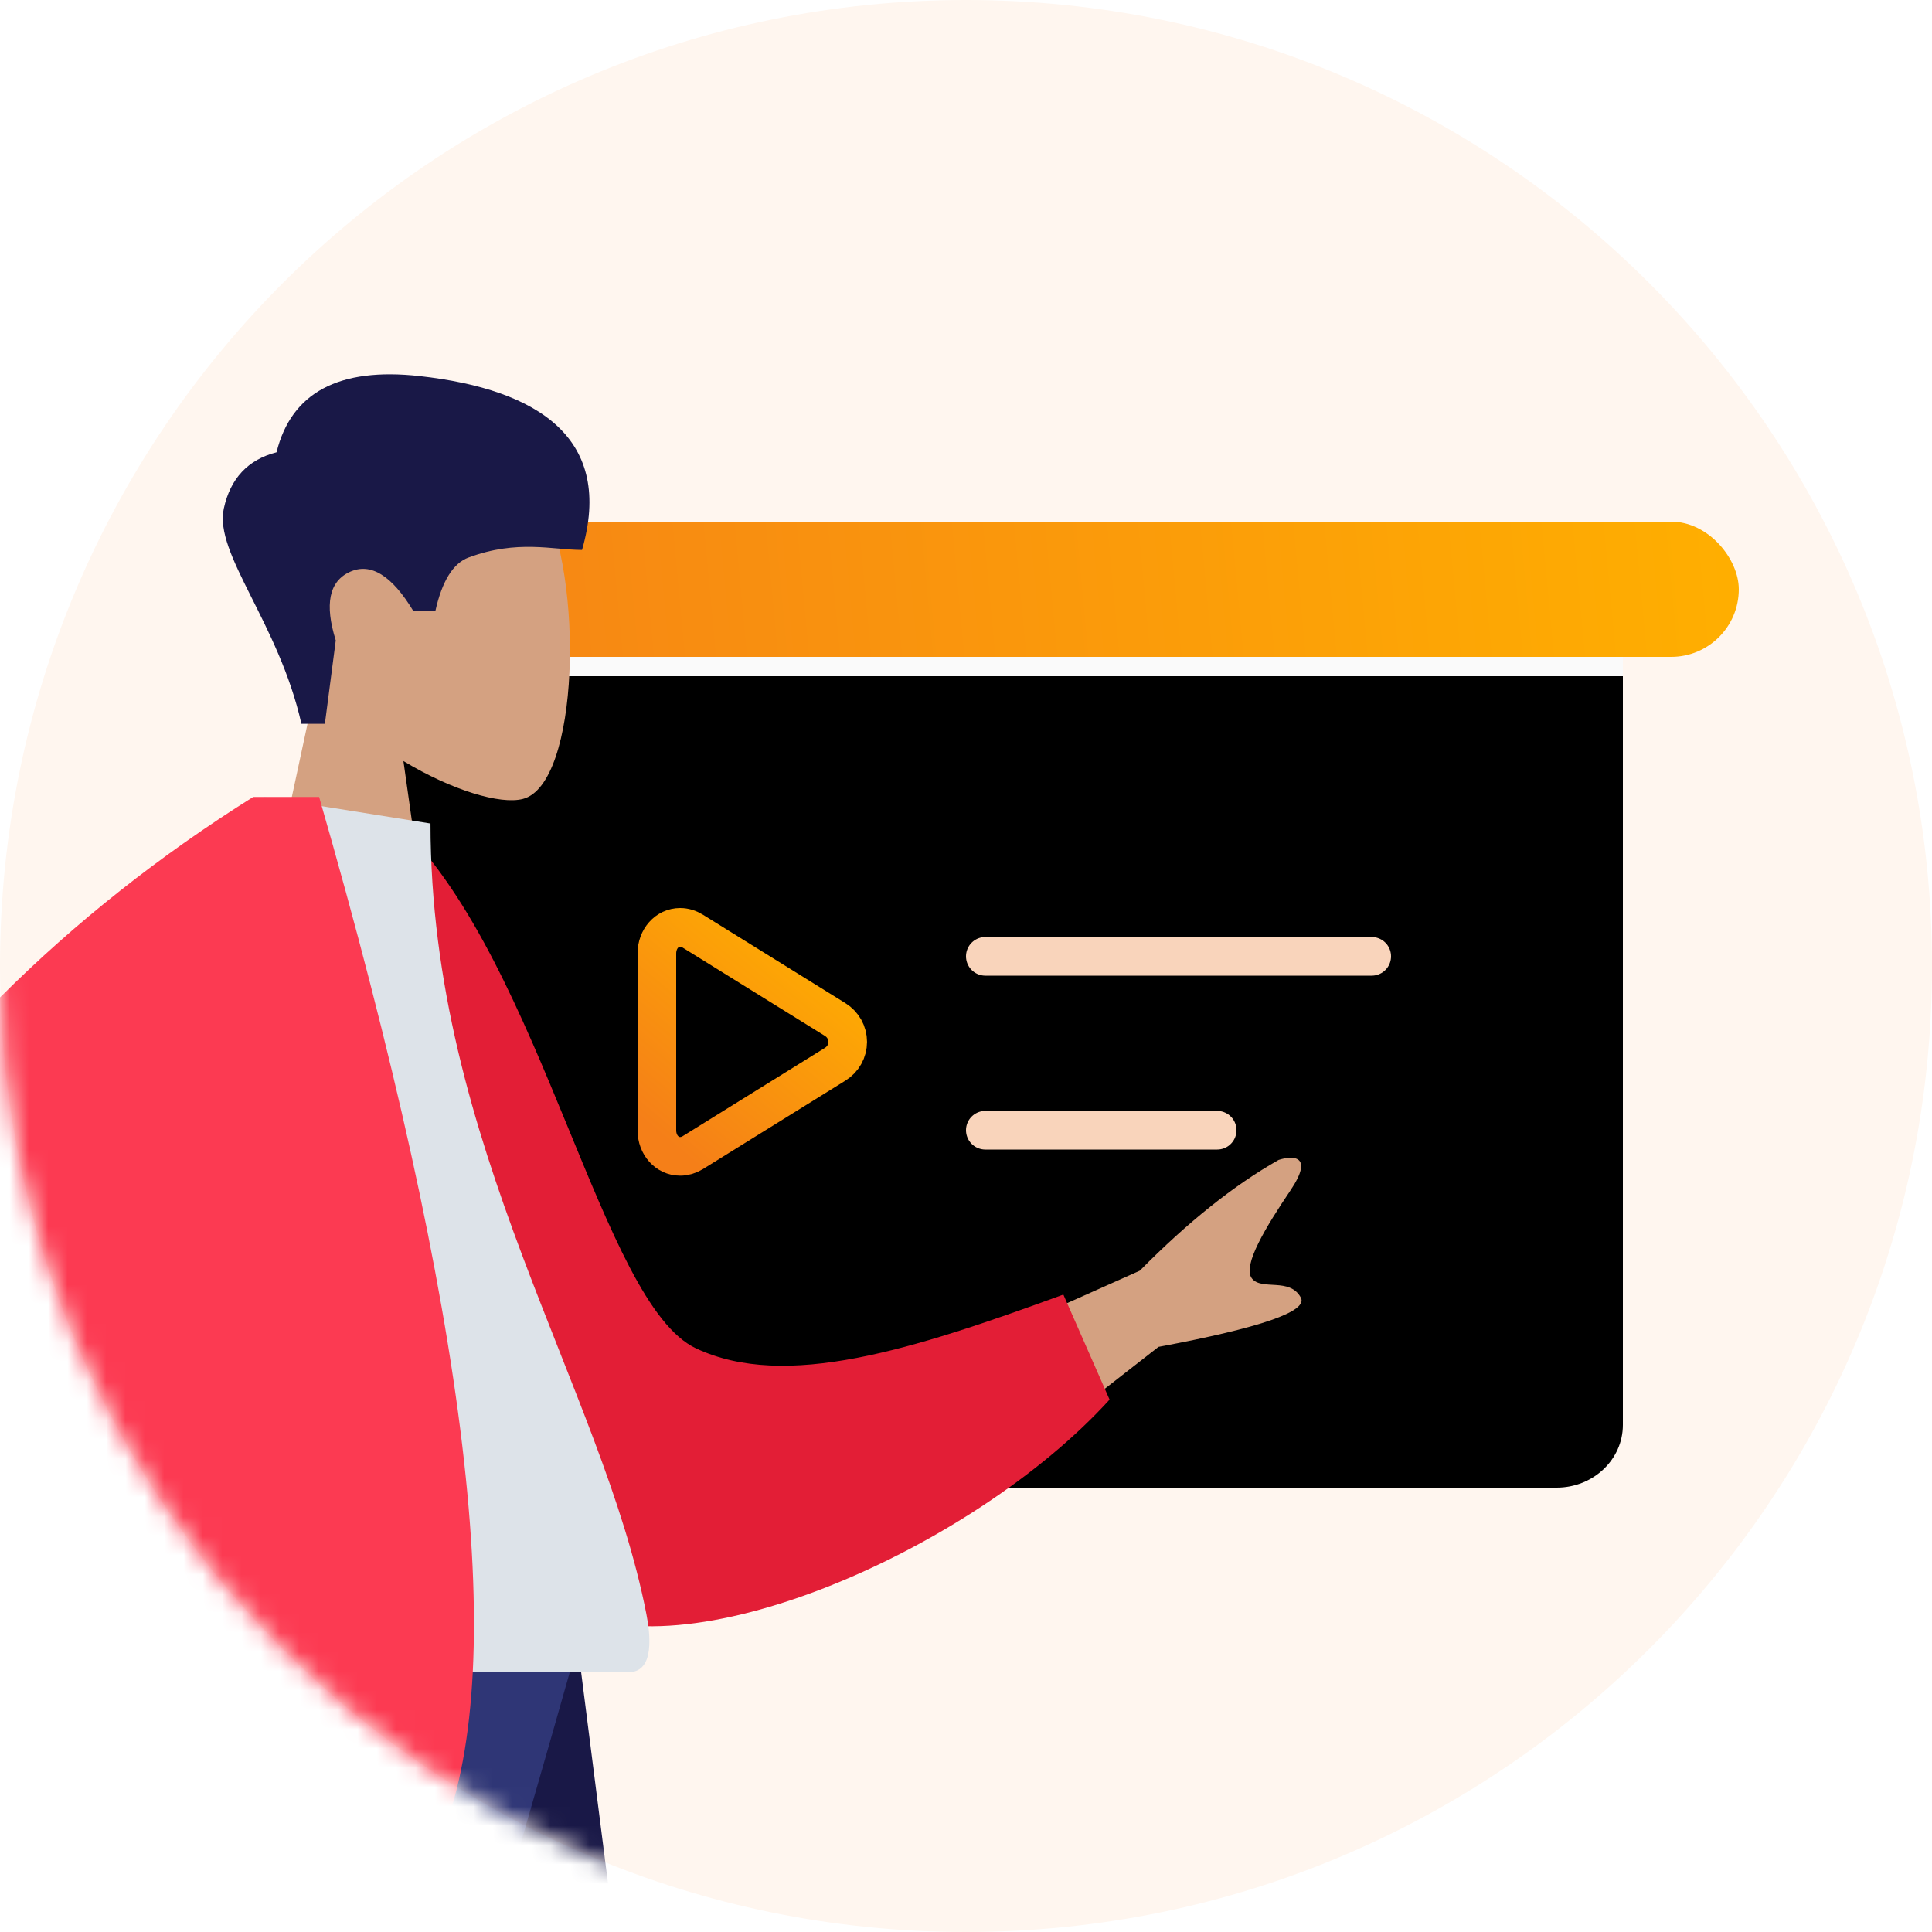 <?xml version="1.0" encoding="UTF-8"?>
<svg width="100px" height="100px" viewBox="0 0 100 100" version="1.1" xmlns="http://www.w3.org/2000/svg" xmlns:xlink="http://www.w3.org/1999/xlink">
    <!-- Generator: Sketch 54.1 (76490) - https://sketchapp.com -->
    <title>ic_liveclass</title>
    <desc>Created with Sketch.</desc>
    <defs>
        <path d="M50,0 C77.614,0 100,22.386 100,50 C100,77.614 77.614,100 50,100 C22.386,100 0,77.614 0,50 C0,22.386 22.386,0 50,0" id="path-1"></path>
        <filter x="-15.7%" y="-24.0%" width="131.5%" height="148.0%" filterUnits="objectBoundingBox" id="filter-3">
            <feOffset dx="0" dy="3" in="SourceAlpha" result="shadowOffsetOuter1"></feOffset>
            <feGaussianBlur stdDeviation="1.5" in="shadowOffsetOuter1" result="shadowBlurOuter1"></feGaussianBlur>
            <feColorMatrix values="0 0 0 0 0.702   0 0 0 0 0.325   0 0 0 0 0  0 0 0 0.3 0" type="matrix" in="shadowBlurOuter1" result="shadowMatrixOuter1"></feColorMatrix>
            <feMerge>
                <feMergeNode in="shadowMatrixOuter1"></feMergeNode>
                <feMergeNode in="SourceGraphic"></feMergeNode>
            </feMerge>
        </filter>
        <path d="M70,7 L70,45.753 C70,47.546 68.465,49 66.573,49 L9.427,49 C7.535,49 6,47.546 6,45.753 L6,7 L70,7 Z" id="path-4"></path>
        <filter x="-0.8%" y="-1.2%" width="101.6%" height="102.4%" filterUnits="objectBoundingBox" id="filter-5">
            <feOffset dx="0" dy="1" in="SourceAlpha" result="shadowOffsetInner1"></feOffset>
            <feComposite in="shadowOffsetInner1" in2="SourceAlpha" operator="arithmetic" k2="-1" k3="1" result="shadowInnerInner1"></feComposite>
            <feColorMatrix values="0 0 0 0 0.961   0 0 0 0 0.498   0 0 0 0 0.094  0 0 0 0.2 0" type="matrix" in="shadowInnerInner1"></feColorMatrix>
        </filter>
        <linearGradient x1="84.722%" y1="0%" x2="15.278%" y2="100%" id="linearGradient-6">
            <stop stop-color="#FFAF00" offset="0%"></stop>
            <stop stop-color="#F57F18" offset="100%"></stop>
        </linearGradient>
        <linearGradient x1="100%" y1="49.576%" x2="1.11022302e-14%" y2="50.424%" id="linearGradient-7">
            <stop stop-color="#FFAF00" offset="0%"></stop>
            <stop stop-color="#F57F18" offset="100%"></stop>
        </linearGradient>
    </defs>
    <g id="Sale-Offer-Pages" stroke="none" stroke-width="1" fill="none" fill-rule="evenodd">
        <g id="ic_liveclass">
            <mask id="mask-2" fill="white">
                <use xlink:href="#path-1"></use>
            </mask>
            <use fill="#FFF6EF" xlink:href="#path-1"></use>
            <g id="Group-11" filter="url(#filter-3)" mask="url(#mask-2)">
                <g transform="translate(14, 24)">
                    <g id="Fill-3" fill="none">
                        <use fill="#FAFAFA" fill-rule="evenodd" xlink:href="#path-4"></use>
                        <use fill="black" fill-opacity="1" filter="url(#filter-5)" xlink:href="#path-4"></use>
                    </g>
                    <g id="Group-27" stroke-width="1" fill="none" fill-rule="evenodd" transform="translate(20, 21)" stroke-linecap="round" stroke-linejoin="round">
                        <g id="Group-13" stroke-width="2">
                            <g id="Group-12" transform="translate(17, 1)" stroke="#F9D4BB">
                                <path d="M-1.77635684e-15,0.5 L20,0.5" id="Stroke-11"></path>
                                <path d="M-6.21724894e-15,9.5 L12,9.5" id="Stroke-11-Copy"></path>
                            </g>
                            <path d="M1.204,11.852 C0.528,11.852 -4.97379915e-14,11.261 -4.97379915e-14,10.506 L-4.97379915e-14,1.351 C-4.97379915e-14,0.593 0.528,-6.21724894e-15 1.204,-6.21724894e-15 C1.428,-6.21724894e-15 1.654,0.068 1.858,0.196 L9.231,4.772 C9.635,5.024 9.877,5.457 9.877,5.926 C9.877,6.401 9.635,6.831 9.231,7.083 L1.858,11.661 C1.654,11.787 1.428,11.852 1.204,11.852 L1.204,11.852 Z" id="Path" stroke="url(#linearGradient-6)"></path>
                        </g>
                    </g>
                    <rect id="Rectangle" fill="url(#linearGradient-7)" fill-rule="evenodd" x="0" y="0" width="76" height="7" rx="3.5"></rect>
                </g>
            </g>
            <g id="Group-15" mask="url(#mask-2)">
                <g transform="translate(-55, 10)">
                    <g id="Head/Front/Short-2" transform="translate(47, 0)">
                        <g id="Head" stroke-width="1" transform="translate(21.094, 12.109)" fill="#D4A181">
                            <path d="M3.227,13.473 C1.427,11.36 0.209,8.771 0.413,5.869 C0.999,-2.49 12.636,-0.651 14.9,3.568 C17.163,7.787 16.894,18.489 13.969,19.244 C12.802,19.544 10.317,18.808 7.787,17.283 L9.375,28.516 L0,28.516 L3.227,13.473 Z"></path>
                        </g>
                        <path d="M23.601,27.464 C22.424,22.229 19.072,18.661 19.584,16.321 C19.925,14.761 20.835,13.791 22.313,13.411 C23.077,10.319 25.543,9.003 29.709,9.465 C35.959,10.158 39.773,12.753 38.126,18.464 C36.612,18.464 34.784,17.916 32.256,18.855 C31.454,19.152 30.88,20.076 30.535,21.624 L29.393,21.624 C28.284,19.786 27.191,19.111 26.114,19.598 C25.036,20.085 24.791,21.269 25.379,23.148 L24.816,27.464 L23.601,27.464 Z" id="Hair" fill="#191847"></path>
                    </g>
                    <g id="Bottom/Standing/Skinny-Jeans" transform="translate(0, 75)">
                        <polygon id="Leg" fill="#191847" points="59.733 9.9475983e-14 76.652 59.373 88.997 103.133 98 103.133 84.882 9.9475983e-14"></polygon>
                        <path d="M55.209,0 C54.817,30.601 53.483,47.292 53.072,50.072 C52.661,52.853 46.448,70.54 34.434,103.133 L43.761,103.133 C59.056,71.865 67.595,54.178 69.376,50.072 C71.157,45.966 76.654,29.276 84.933,0 L55.209,0 Z" id="Leg" fill="#2F3676"></path>
                        <g id="Accessories/Shoe/Flat-Pointy" transform="translate(33.6, 92.867)" fill="#191847">
                            <path d="M0,18.667 L0.467,8.867 L10.267,8.867 C14.914,12.133 20.98,14.778 28.467,16.8 L28.467,18.667 L10.733,18.667 L4.667,17.733 L4.667,18.667 L0,18.667 Z" id="Shoe"></path>
                        </g>
                        <g id="Accessories/Shoe/Flat-Pointy" transform="translate(87.733, 92.867)" fill="#191847">
                            <path d="M0,18.667 L0.467,8.867 L10.267,8.867 C14.914,12.133 20.98,14.778 28.467,16.8 L28.467,18.667 L10.733,18.667 L4.667,17.733 L4.667,18.667 L0,18.667 Z" id="Shoe"></path>
                        </g>
                    </g>
                    <g id="Body/Jacket-2" stroke-width="1" transform="translate(22.5, 31.25)">
                        <path d="M77.344,30.842 L91.498,24.519 C93.977,22.005 96.372,20.095 98.681,18.788 C99.371,18.564 100.551,18.497 99.292,20.367 C98.034,22.237 96.793,24.261 97.295,24.917 C97.798,25.572 99.255,24.849 99.831,25.914 C100.214,26.625 97.759,27.475 92.464,28.464 L81.863,36.732 L77.344,30.842 Z M20.12,32.584 L28.125,34.199 C20.075,49.46 15.758,57.548 15.174,58.464 C13.86,60.524 15.086,64.3 15.539,66.288 C12.697,66.961 13.818,62.61 10.222,63.518 C6.939,64.348 4.156,66.476 1.095,63.606 C0.719,63.253 0.443,62.15 1.726,61.584 C4.923,60.175 9.645,57.536 10.411,56.512 C11.455,55.115 14.692,47.139 20.12,32.584 Z" id="Skin" fill="#D4A181"></path>
                        <path d="M48.127,3.895 L51.44,3.013 C59.402,9.604 63.913,26.718 68.999,28.59 C73.807,30.361 80.169,27.684 87.702,24.162 L90.559,29.369 C84.169,37.769 69.682,45.66 63.249,42.441 C52.963,37.296 48.835,16.063 48.127,3.895 Z" id="Coat-Back" fill="#E31E36" transform="translate(69.343, 23.095) rotate(5) translate(-69.343, -23.095) "></path>
                        <path d="M35.156,45.299 C48.7,45.299 58.662,45.299 65.044,45.299 C66.409,45.299 66.152,43.293 65.954,42.281 C63.676,30.598 54.782,18.005 54.782,1.375 L46.161,0 C39.03,11.666 36.564,26.029 35.156,45.299 Z" id="Shirt" fill="#DDE3E9"></path>
                        <path d="M32.175,33.471 C26.083,44.65 20.961,52.699 16.812,57.617 L10.547,56.369 C14.582,30.911 26.268,12.121 45.605,-4.47784069e-14 L45.703,-4.82379722e-14 L49.018,0 C56.757,26.836 58.891,44.718 55.419,53.644 L28.516,53.644 C28.941,47.112 30.306,40.205 32.175,33.471 Z" id="Coat-Front" fill="#FC3A52"></path>
                    </g>
                </g>
            </g>
        </g>
    </g>
</svg>